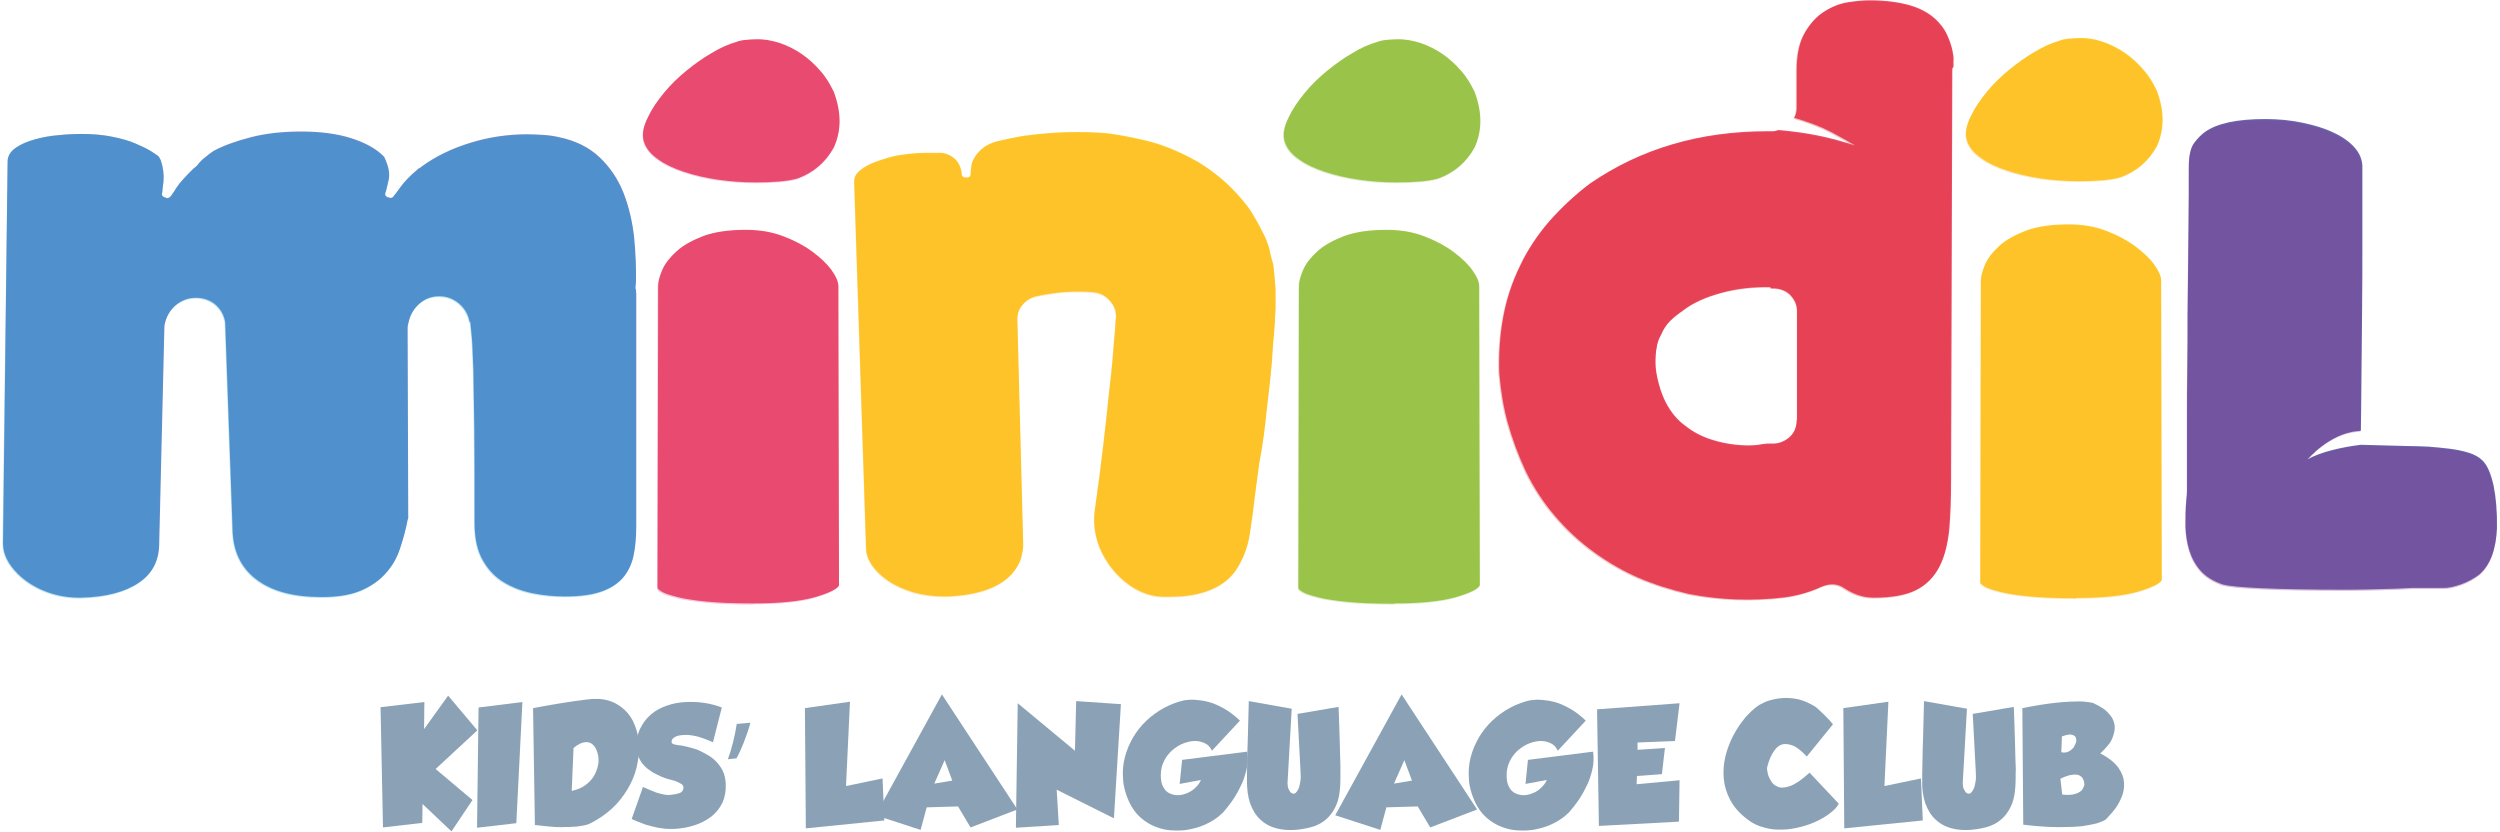 <?xml version="1.0" encoding="utf-8"?>
<!-- Generator: Adobe Illustrator 21.1.0, SVG Export Plug-In . SVG Version: 6.00 Build 0)  -->
<svg version="1.1" id="Layer_1" xmlns="http://www.w3.org/2000/svg" xmlns:xlink="http://www.w3.org/1999/xlink" x="0px" y="0px"
	 viewBox="0 0 821.2 273.2" style="enable-background:new 0 0 821.2 273.2;" xml:space="preserve">
<style type="text/css">
	.st0{fill:#8BA2B6;}
	.st1{fill:#688BC7;}
	.st2{fill:#EA4D66;}
	.st3{fill:#FEC92B;}
	.st4{fill:#9DC549;}
	.st5{fill:#6765AB;}
	.st6{opacity:0.3;}
	.st7{clip-path:url(#SVGID_2_);fill:#169FDB;}
	.st8{clip-path:url(#SVGID_2_);fill:#E94287;}
	.st9{clip-path:url(#SVGID_2_);fill:#FAB522;}
	.st10{clip-path:url(#SVGID_2_);fill:#94C24A;}
	.st11{clip-path:url(#SVGID_2_);fill:#DE252A;}
	.st12{clip-path:url(#SVGID_2_);fill:#8C2B87;}
</style>
<g>
	<g>
		<g>
			<path class="st0" d="M156.8,239.9l-13.7,12.7l12.1,10.2l-6.9,10.3l-9.5-9l-0.1,6.2l-12.9,1.5l-0.8-39.5l14.4-1.7l-0.1,8.9l7.9-11
				L156.8,239.9z"/>
			<path class="st0" d="M171.6,230.6l-2,39.8l-12.9,1.5l0.5-39.5L171.6,230.6z"/>
			<path class="st0" d="M175.1,232.6c5.9-1.1,11.7-2.1,17.4-2.8c2.8-0.4,5.2-0.3,7.3,0.3c2.1,0.6,3.9,1.7,5.4,3.1
				c1.5,1.4,2.6,3.1,3.4,5.2c0.8,2,1.2,4.2,1.3,6.5c0.1,2.3-0.2,4.7-0.8,7.2c-0.6,2.5-1.6,4.9-3,7.2c-1.4,2.3-3.1,4.5-5.2,6.4
				s-4.6,3.6-7.5,5c-1.1,0.4-2.4,0.6-3.8,0.8c-1.4,0.1-3.2,0.2-5.4,0.2c-2.3,0-5.1-0.3-8.5-0.7L175.1,232.6z M187.8,259.8
				c1.9-0.4,3.4-1.1,4.5-1.9c1.2-0.9,2-1.8,2.6-2.7c0.6-0.9,1-1.9,1.3-2.8c0.2-0.9,0.4-1.6,0.4-2.2c0-0.6,0-0.9,0-0.9
				c0-0.1,0-0.4-0.1-1c-0.1-0.6-0.3-1.3-0.6-2c-0.3-0.8-0.8-1.4-1.4-1.9c-0.6-0.5-1.4-0.7-2.4-0.6c-1,0.1-2.3,0.7-3.7,1.9
				L187.8,259.8z"/>
			<path class="st0" d="M229.2,246.3c1,0.5,2.1,1,3.1,1.6c1.1,0.6,2,1.3,2.9,2.2c0.9,0.9,1.6,1.9,2.2,3.1c0.6,1.2,0.9,2.6,1,4.3
				c0.1,2.3-0.3,4.4-1.1,6.2c-0.9,1.8-2.1,3.3-3.6,4.5c-1.6,1.2-3.4,2.2-5.6,2.9c-2.2,0.7-4.5,1.1-7,1.2c-1.1,0-2.3,0-3.5-0.2
				c-1.2-0.1-2.4-0.4-3.6-0.7c-1.2-0.3-2.3-0.6-3.4-1.1c-1.1-0.4-2.2-0.8-3.1-1.3l3.7-10.5c0.5,0.2,1.1,0.5,1.8,0.8
				c0.7,0.3,1.4,0.6,2.2,0.9c0.8,0.3,1.6,0.5,2.5,0.7c0.9,0.2,1.7,0.3,2.5,0.2c1.2-0.1,2.2-0.3,3.1-0.6c0.8-0.4,1.2-1,1.2-1.8
				c0-0.6-0.3-1-0.9-1.3c-0.5-0.3-1.2-0.6-1.9-0.9c-0.5-0.1-1.1-0.3-1.9-0.5c-0.8-0.2-1.7-0.5-2.6-0.9c-0.9-0.4-1.8-0.9-2.8-1.4
				c-0.9-0.6-1.8-1.2-2.6-2c-0.8-0.8-1.4-1.7-1.9-2.7c-0.5-1-0.8-2.2-0.8-3.6c-0.1-2.3,0.3-4.3,1.2-6.1c0.9-1.8,2-3.3,3.5-4.6
				c1.5-1.3,3.2-2.2,5.2-2.9c2-0.7,4.1-1.1,6.3-1.2c2.1-0.1,4.1,0,6.1,0.3c2,0.3,3.9,0.8,5.7,1.5l-2.9,11.4c-1.3-0.6-2.5-1-3.6-1.4
				c-1.1-0.4-2.3-0.7-3.8-0.9c-0.4-0.1-1-0.1-1.7-0.1c-0.7,0-1.4,0.1-2,0.2c-0.7,0.1-1.3,0.4-1.7,0.7c-0.5,0.3-0.8,0.8-0.8,1.4
				c0,0.3,0.1,0.5,0.4,0.6c0.2,0.1,0.5,0.3,0.9,0.3c0.3,0.1,0.7,0.1,1.1,0.2c0.4,0,0.7,0.1,0.9,0.1c1,0.2,2,0.4,3,0.7
				C227.4,245.7,228.3,246,229.2,246.3z"/>
			<path class="st0" d="M246.5,237.4c-1.1,4.1-3.2,9.4-4.6,11.7l-2.8,0.3c1.1-2.9,2.4-8,2.9-11.6L246.5,237.4z"/>
			<path class="st0" d="M264.4,232.6l14.8-2.1l-1.3,27.7l12-2.5l0.6,13.8l-25.8,2.6L264.4,232.6z"/>
			<path class="st0" d="M309.4,228.1l24.8,37.8l-15.4,5.9l-4.1-6.9l-10.3,0.3l-2,7.4l-14.8-4.8L309.4,228.1z M306.9,257.4l5.9-1
				l-2.5-6.7L306.9,257.4z"/>
			<path class="st0" d="M334.3,231l18.8,15.6l0.4-16.3l14.7,1l-2.3,37.5l-18.8-9.4l0.7,11.6l-14.1,0.9L334.3,231z"/>
			<path class="st0" d="M398.1,246.6c-0.5-1.1-1.2-1.9-2.2-2.4c-1-0.5-2.1-0.8-3.4-0.8c-1.2,0-2.5,0.3-3.8,0.8
				c-1.3,0.5-2.5,1.3-3.6,2.2c-1.1,1-2,2.1-2.7,3.5c-0.7,1.4-1.1,2.9-1.1,4.7c0,1.6,0.2,2.9,0.8,3.9c0.5,1,1.2,1.7,2.1,2.1
				c0.8,0.4,1.8,0.6,2.8,0.6c1,0,2-0.3,3-0.7c1-0.4,1.9-1,2.7-1.8c0.8-0.7,1.4-1.6,1.8-2.5l-7,1.3l0.8-7.9l21.4-2.7
				c0.3,2.1,0.2,4.1-0.3,6.1c-0.5,2-1.1,3.9-2,5.5c-0.8,1.7-1.7,3.2-2.6,4.5c-0.9,1.3-1.7,2.3-2.3,3c-0.6,0.7-0.9,1.1-1,1.1
				c-1.2,1.2-2.6,2.2-4.3,3.1c-1.7,0.9-3.5,1.6-5.4,2c-1.9,0.5-3.9,0.7-6,0.6c-2.1,0-4-0.4-5.9-1.1c-1.9-0.7-3.6-1.7-5.2-3.1
				c-1.6-1.4-2.9-3.2-3.9-5.4c-1.1-2.5-1.8-4.9-1.9-7.4c-0.2-2.4,0-4.8,0.6-7.1c0.6-2.3,1.5-4.4,2.7-6.5c1.2-2,2.7-3.9,4.4-5.5
				c1.7-1.6,3.6-3,5.8-4.2c2.1-1.1,4.4-2,6.7-2.5c0.1,0,0.4,0,1.1-0.1c0.6-0.1,1.6-0.1,2.8,0c1.2,0.1,2.6,0.3,4.1,0.7
				c1.5,0.4,3.1,1.1,4.9,2.1c1.8,1,3.5,2.3,5.3,4L398.1,246.6z"/>
			<path class="st0" d="M439.7,232.2c0.2,5,0.3,9,0.4,12.1c0.1,3,0.1,5.4,0.2,7c0,1.6,0,2.7,0,3.2v0.8c0,2-0.1,3.9-0.4,5.8
				c-0.3,1.8-0.9,3.5-1.8,5c-0.9,1.5-2,2.8-3.5,3.8c-1.5,1.1-3.4,1.8-5.6,2.2c-3.4,0.7-6.3,0.7-8.8,0.2c-2.5-0.5-4.5-1.5-6.1-3
				c-1.6-1.4-2.7-3.3-3.5-5.5c-0.7-2.2-1-4.6-1-7.3c0,0,0-0.2,0-0.5c0-0.3,0-1,0-2.1c0-1,0.1-2.5,0.1-4.4c0-1.9,0.1-4.4,0.2-7.6
				c0.1-3.2,0.2-7,0.3-11.6l14.1,2.5l-1.3,23.1c-0.1,0.9-0.1,1.6,0,2.3c0.1,0.7,0.3,1.1,0.5,1.4c0.2,0.3,0.3,0.5,0.3,0.5
				c0.3,0.4,0.7,0.6,1.1,0.6c0.4,0.1,0.9-0.3,1.4-1.2c0,0,0.1-0.2,0.3-0.6c0.2-0.4,0.3-1,0.5-2c0.2-1,0.2-2.1,0.1-3.5l-1-18.9
				L439.7,232.2z"/>
			<path class="st0" d="M460.4,228.1l24.8,37.8l-15.4,5.9l-4.1-6.9l-10.3,0.3l-2,7.4l-14.8-4.8L460.4,228.1z M457.9,257.4l5.9-1
				l-2.5-6.7L457.9,257.4z"/>
			<path class="st0" d="M511.7,246.6c-0.5-1.1-1.2-1.9-2.2-2.4c-1-0.5-2.1-0.8-3.4-0.8c-1.2,0-2.5,0.3-3.8,0.8
				c-1.3,0.5-2.5,1.3-3.6,2.2c-1.1,1-2,2.1-2.7,3.5c-0.7,1.4-1.1,2.9-1.1,4.7c0,1.6,0.2,2.9,0.8,3.9c0.5,1,1.2,1.7,2.1,2.1
				c0.8,0.4,1.8,0.6,2.8,0.6c1,0,2-0.3,3-0.7c1-0.4,1.9-1,2.7-1.8c0.8-0.7,1.4-1.6,1.8-2.5l-7,1.3l0.8-7.9l21.4-2.7
				c0.3,2.1,0.2,4.1-0.3,6.1c-0.5,2-1.1,3.9-2,5.5c-0.8,1.7-1.7,3.2-2.6,4.5c-0.9,1.3-1.7,2.3-2.3,3c-0.6,0.7-0.9,1.1-1,1.1
				c-1.2,1.2-2.6,2.2-4.3,3.1c-1.7,0.9-3.5,1.6-5.4,2c-1.9,0.5-3.9,0.7-6,0.6c-2.1,0-4-0.4-5.9-1.1c-1.9-0.7-3.6-1.7-5.2-3.1
				c-1.6-1.4-2.9-3.2-3.9-5.4c-1.1-2.5-1.8-4.9-1.9-7.4c-0.2-2.4,0-4.8,0.6-7.1s1.5-4.4,2.7-6.5c1.2-2,2.7-3.9,4.4-5.5
				c1.7-1.6,3.6-3,5.8-4.2c2.1-1.1,4.4-2,6.7-2.5c0.1,0,0.4,0,1.1-0.1c0.6-0.1,1.6-0.1,2.8,0s2.6,0.3,4.1,0.7
				c1.5,0.4,3.1,1.1,4.9,2.1c1.8,1,3.5,2.3,5.3,4L511.7,246.6z"/>
			<path class="st0" d="M524.6,233l27.1-2l-1.5,12.4l-12.3,0.5l0,2.4l9-0.6l-1,8.6l-8.2,0.6l-0.1,2.7l14.1-1.3l-0.2,13.6l-26.3,1.4
				L524.6,233z"/>
			<path class="st0" d="M602.1,237.9l-8.6,10.6c-1.8-1.9-3.3-3.1-4.6-3.6c-1.3-0.5-2.5-0.6-3.4-0.4c-1,0.3-1.8,0.9-2.4,1.7
				c-0.7,0.9-1.2,1.8-1.6,2.7c-0.4,0.9-0.8,2.1-1.1,3.5c0,0.1,0.1,0.5,0.2,1.3c0.1,0.8,0.5,1.7,1,2.6c0.5,1,1.3,1.7,2.3,2.1
				c1,0.5,2.4,0.4,4.1-0.2c1.7-0.6,3.8-2,6.4-4.4l9.6,10.2c-0.5,1-1.3,1.9-2.6,2.9c-1.2,1-2.7,1.9-4.3,2.7c-1.7,0.8-3.5,1.5-5.5,2
				c-2,0.5-4,0.9-6.1,0.9c-2.1,0.1-4.1-0.1-6.1-0.7c-2-0.5-3.9-1.4-5.6-2.8c-2.5-1.9-4.3-4-5.5-6.3c-1.2-2.3-1.9-4.7-2.1-7.1
				c-0.2-2.4,0-4.9,0.6-7.3c0.6-2.4,1.5-4.7,2.6-6.8c1.1-2.1,2.4-4,3.9-5.8c1.5-1.7,3-3.1,4.5-4.1c1.3-0.7,2.5-1.3,3.7-1.6
				c1.1-0.3,2.5-0.6,4.1-0.7c1.6-0.1,3.2,0,5.1,0.4c1.8,0.4,3.7,1.3,5.7,2.5C598.1,233.7,600.1,235.5,602.1,237.9z"/>
			<path class="st0" d="M605.5,232.6l14.8-2.1l-1.3,27.7l12-2.5l0.6,13.8l-25.8,2.6L605.5,232.6z"/>
			<path class="st0" d="M661.5,232.2c0.2,5,0.3,9,0.4,12.1c0.1,3,0.1,5.4,0.2,7s0,2.7,0,3.2v0.8c0,2-0.1,3.9-0.4,5.8
				c-0.3,1.8-0.9,3.5-1.8,5c-0.9,1.5-2,2.8-3.5,3.8c-1.5,1.1-3.4,1.8-5.6,2.2c-3.4,0.7-6.3,0.7-8.8,0.2c-2.5-0.5-4.5-1.5-6.1-3
				c-1.6-1.4-2.7-3.3-3.5-5.5c-0.7-2.2-1.1-4.6-1-7.3c0,0,0-0.2,0-0.5c0-0.3,0-1,0-2.1c0-1,0.1-2.5,0.1-4.4c0-1.9,0.1-4.4,0.2-7.6
				c0.1-3.2,0.2-7,0.3-11.6l14.1,2.5l-1.3,23.1c-0.1,0.9-0.1,1.6,0,2.3c0.1,0.7,0.3,1.1,0.5,1.4c0.2,0.3,0.3,0.5,0.3,0.5
				c0.3,0.4,0.7,0.6,1.1,0.6c0.4,0.1,0.9-0.3,1.4-1.2c0,0,0.1-0.2,0.3-0.6c0.2-0.4,0.3-1,0.5-2c0.2-1,0.2-2.1,0.1-3.5l-1-18.9
				L661.5,232.2z"/>
			<path class="st0" d="M664.3,232.6c4.6-0.9,8.4-1.5,11.4-1.8c3-0.3,5.4-0.4,7.1-0.4c1.7,0,3.3,0.2,4.7,0.5
				c1.3,0.6,2.4,1.2,3.3,1.8c0.9,0.6,1.7,1.4,2.4,2.3c0.8,0.9,1.2,2,1.4,3.2c0.2,1.2-0.1,2.6-0.7,4.2s-2,3.2-4,5.1
				c2.8,1.4,4.7,3,5.9,4.6c1.2,1.7,1.8,3.3,1.9,4.9c0.1,1.6-0.1,3.1-0.7,4.6c-0.6,1.5-1.3,2.8-2.1,3.9c-0.8,1.1-1.9,2.3-3.2,3.7
				c0,0-0.3,0.2-0.7,0.4c-0.4,0.2-1.2,0.5-2.4,0.9c-1.2,0.3-2.8,0.6-4.8,0.9c-2,0.2-4.6,0.3-7.8,0.3c-3.2,0-7-0.3-11.4-0.8
				L664.3,232.6z M684.6,257c0-0.3-0.2-0.7-0.4-1.2c-0.2-0.4-0.6-0.8-1.2-1.1s-1.3-0.3-2.3-0.2c-1,0.1-2.3,0.5-3.9,1.3l0.6,5.2
				c1.8,0.2,3.2,0.1,4.2-0.2c1-0.3,1.7-0.7,2.2-1.2c0.4-0.5,0.7-1.1,0.9-2C684.6,257.5,684.6,257.3,684.6,257z M681.7,242
				c-0.2-0.3-0.7-0.6-1.4-0.7c-0.7-0.1-1.6,0.1-3,0.6l-0.2,5.2c1,0.2,1.8,0.1,2.5-0.3c0.6-0.3,1.1-0.8,1.5-1.2
				c0.3-0.5,0.6-1.1,0.9-1.9C682.1,242.9,681.9,242.3,681.7,242z"/>
		</g>
		<path id="XMLID_25_" class="st1" d="M208.9,95.1c-0.2-0.1-0.2-0.9,0-2.2c0.1-4.8-0.1-9.8-0.6-15c-0.6-5.2-1.7-10-3.5-14.6
			c-1.8-4.5-4.4-8.4-7.9-11.7c-3.5-3.3-8-5.5-13.5-6.6c-1.7-0.4-3.4-0.6-5.1-0.7c-1.7-0.1-3.4-0.2-5.1-0.2c-6.3,0-12.6,0.9-18.7,2.8
			c-6.2,1.9-11.5,4.5-16,7.8c-0.2,0.2-0.5,0.4-0.7,0.5c-0.2,0.1-0.5,0.2-0.7,0.5c-2.5,2.1-4.3,4-5.6,5.8c-1.2,1.7-1.9,2.6-2,2.6
			c-0.2,0.6-0.7,0.9-1.3,0.9c-0.1,0-0.2,0-0.3-0.1c-0.1-0.1-0.2-0.1-0.5-0.1c-0.9-0.4-1.1-1-0.6-2c0-0.1,0.3-1.3,0.8-3.4
			c0.6-2.2,0.1-4.8-1.4-7.9c-2.5-2.6-6.1-4.6-10.8-6.1c-4.7-1.5-10.2-2.2-16.5-2.2c-6.1,0-11.6,0.6-16.6,1.9
			c-5,1.3-9.1,2.8-12.2,4.5c-0.9,0.6-1.7,1.2-2.5,1.9c-0.8,0.6-1.5,1.2-2.1,1.9c-0.5,0.7-1.1,1.4-1.9,1.9c-2.7,2.7-4.6,4.8-5.6,6.3
			c-0.6,1-1.2,1.9-1.7,2.6c-0.4,0.6-0.9,0.9-1.5,0.9c-0.1,0-0.2-0.1-0.4-0.2c-1-0.2-1.4-0.8-1.1-1.7c0-0.1,0.1-1.3,0.4-3.6
			c0.2-2.3-0.1-4.6-0.9-7l-0.6-1.1c-0.5-0.5-1.4-1.1-2.7-1.9c-1.3-0.8-3-1.6-5.1-2.5c-2.1-0.9-4.6-1.6-7.6-2.2
			c-3-0.6-6.3-0.9-10-0.9c-2.2,0-4.7,0.1-7.5,0.4c-2.8,0.2-5.4,0.7-7.9,1.4c-2.5,0.7-4.6,1.6-6.3,2.8c-1.7,1.2-2.6,2.7-2.6,4.5
			L1,178.4c0,3.5,1.6,6.8,4.8,10c2.5,2.5,5.5,4.4,9,5.8c3.5,1.4,7.3,2.1,11.2,2.1h0.7c8.2-0.2,14.5-1.9,18.9-4.9
			c4.5-3,6.7-7.3,6.7-12.9l1.7-70.9c0-0.7,0.1-1.2,0.2-1.5c0.6-2.5,1.9-4.5,3.7-6c1.9-1.5,4-2.3,6.5-2.3c2.3,0,4.4,0.7,6.1,2
			c1.7,1.4,2.8,3.1,3.3,5.2c0.1,0.2,0.2,0.7,0.2,1.5l2.4,67.2c0.1,7.2,2.7,12.7,7.8,16.6c5.1,3.9,12.2,5.8,21.5,5.8
			c5.2,0,9.5-0.7,12.8-2.1c3.3-1.4,6.1-3.3,8.2-5.7c2.1-2.3,3.7-5,4.7-8.1c1-3,1.9-6.2,2.5-9.4l0.2-0.6l-0.2-62.5
			c0-0.6,0.1-1,0.2-1.3c0.5-2.7,1.7-4.9,3.6-6.6c1.9-1.7,4.1-2.5,6.6-2.5c2.5,0,4.6,0.8,6.5,2.4c1.9,1.6,3,3.6,3.5,6.1h0.2
			c0.1,1.1,0.3,2.8,0.5,5.1c0.2,2.3,0.3,5.8,0.5,10.6c0.1,4.8,0.2,11,0.3,18.8c0.1,7.8,0.1,17.7,0.1,29.7v1.7
			c0,5.1,0.9,9.2,2.7,12.3c1.8,3.2,4.1,5.6,7,7.3c2.8,1.7,6,2.9,9.6,3.6c3.5,0.7,7,1,10.3,1c4.9,0,8.9-0.5,12-1.6
			c3-1,5.4-2.6,7.1-4.5c1.7-2,2.9-4.4,3.5-7.2c0.6-2.8,0.9-6.1,0.9-9.8c0-11.4,0-21.2,0-29.4c0-8.2,0-15.2,0-20.9
			c0-5.7,0-10.3,0-13.8c0-3.5,0-6.3,0-8.3c0-2,0-3.3,0-4.1C208.9,95.8,208.9,95.3,208.9,95.1z"/>
		<path id="XMLID_20_" class="st2" d="M256.1,14.1c2.6,0.9,5,2.1,7.2,3.6c2.2,1.5,4.3,3.4,6.1,5.5c1.9,2.1,3.3,4.5,4.5,7
			c2.5,6.7,2.5,12.7,0,18.2c-2.7,4.9-6.7,8.3-11.9,10.2c-1.7,0.5-3.7,0.8-6,1c-2.3,0.2-4.9,0.3-7.7,0.3c-4.3,0-8.5-0.3-12.6-0.9
			c-4.1-0.6-7.8-1.5-11.1-2.6c-3.3-1.1-6.1-2.4-8.3-4c-2.2-1.5-3.7-3.2-4.5-5.1c-1.1-2.5-0.7-5.4,1.1-8.9c1.2-2.6,3-5.2,5.2-7.9
			c2.2-2.7,4.7-5.1,7.4-7.3c2.7-2.2,5.5-4.2,8.3-5.8c2.8-1.7,5.5-2.9,8-3.6c1-0.4,2-0.6,3.2-0.7c1.1-0.1,2.2-0.2,3.3-0.2
			C250.9,12.8,253.5,13.3,256.1,14.1z M247.6,198.2c8.5,0,15.2-0.7,19.9-2c4.8-1.4,7.5-2.7,8.1-3.9L275.4,94c0-1.4-0.7-3.1-2.2-5.2
			c-1.5-2.1-3.6-4.1-6.3-6.1c-2.7-2-5.9-3.7-9.6-5.1c-3.7-1.4-7.7-2.1-12.2-2.1h-0.4c-5.4,0-10,0.7-13.6,2c-3.6,1.4-6.6,3-8.8,5
			c-2.2,2-3.8,4-4.7,6.1c-0.9,2.1-1.4,3.9-1.4,5.4L216,193c0,0.4,0.5,0.8,1.5,1.4c1,0.6,2.7,1.1,5,1.7c2.3,0.6,5.5,1.1,9.6,1.5
			c4,0.4,9.1,0.6,15.1,0.6H247.6z"/>
		<path id="XMLID_19_" class="st3" d="M416.2,133.7c0.4-2.8,0.7-6.1,1.1-9.6c0.4-3.6,0.7-7.4,0.9-11.3c0.2-2.1,0.4-4,0.5-5.8
			c0.1-1.7,0.2-3.6,0.3-5.6v-6.5c-0.1-1.2-0.2-2.5-0.3-3.7c-0.1-1.2-0.2-2.8-0.5-4.6c-0.1-0.2-0.2-0.5-0.2-0.6
			c0-0.2-0.1-0.4-0.2-0.7c-0.3-1-0.5-2-0.7-3c-0.2-1-0.7-2.5-1.6-4.6l-1.9-3.7c-0.9-1.6-1.7-3.1-2.6-4.5c-0.9-1.4-2-2.8-3.3-4.3
			c-4.1-4.8-8.8-8.8-14.3-12.1c-5.7-3.2-11-5.4-16-6.7c-5-1.2-9.5-2.1-13.4-2.6c-4.3-0.4-8.7-0.5-13.2-0.4c-4.5,0.1-9,0.5-13.7,1.1
			c-1.7,0.2-3.4,0.6-5.1,0.9c-1.7,0.4-3.3,0.7-4.9,1.1c-0.1,0.1-0.3,0.2-0.6,0.2c-1.7,0.6-3.1,1.4-4.1,2.3c-1,0.9-1.8,1.9-2.3,2.8
			c-0.6,0.9-0.9,1.8-1,2.7c-0.1,0.9-0.2,1.5-0.2,1.9V57c0,0.9-0.5,1.3-1.5,1.3c-1,0-1.5-0.4-1.5-1.3v-0.2c0-0.2-0.1-0.7-0.3-1.4
			c-0.2-0.7-0.5-1.4-0.9-2c-0.4-0.7-1.1-1.3-1.9-1.9c-0.8-0.6-1.9-1-3.2-1.3h-5c-2.1,0-4.3,0.1-6.5,0.4c-2.2,0.2-4.4,0.6-6.4,1.2
			c-2,0.6-3.9,1.2-5.7,2c-1.7,0.8-3.1,1.7-4.1,2.7c-0.9,0.9-1.3,1.9-1.3,3.2l3.9,120.2c0,1.9,0.6,3.7,1.9,5.7
			c1.3,1.9,3.1,3.6,5.4,5.2c2.3,1.5,5,2.8,8.1,3.7c3.1,0.9,6.5,1.4,10.2,1.4h1.1c9.8-0.4,16.8-2.8,21-7.2c1.7-1.9,2.8-3.8,3.3-5.8
			c0.5-2,0.7-3.5,0.6-4.6l-1.9-73.1c-0.1-1.9,0.4-3.5,1.5-4.9c1.1-1.4,2.5-2.4,4.3-2.9c3.1-0.7,6.3-1.2,9.6-1.5
			c3.3-0.2,6.3-0.2,8.9,0c0.2,0,0.5,0,0.8,0.1c0.3,0.1,0.6,0.1,0.8,0.1c1.9,0.4,3.4,1.3,4.7,2.9c1.3,1.5,1.9,3.3,1.8,5.3
			c-0.1,0.7-0.2,1.5-0.2,2.3c0,0.8-0.1,1.7-0.2,2.7c-0.2,2.6-0.5,5.4-0.7,8.5c-0.3,3.1-0.6,6.6-1.1,10.4c-0.6,6.1-1.3,12.1-2,18.2
			c-0.7,6.1-1.5,12.2-2.4,18.6l-0.4,2.8c-0.4,3.2-0.1,6.4,0.8,9.6c0.9,3.2,2.5,6.2,4.7,9.1c2.2,2.8,4.8,5.1,7.7,6.8
			c2.9,1.7,6,2.6,9.2,2.7h2.2c8.5,0,15-2,19.3-5.9c1.9-1.7,3.4-4,4.7-6.8c1.3-2.8,2.1-5.8,2.5-9l0.7-4.8c0.7-5.9,1.5-11.8,2.3-17.7
			C414.9,145.7,415.6,139.7,416.2,133.7z"/>
		<path id="XMLID_15_" class="st4" d="M466.6,14.1c2.6,0.9,5,2.1,7.2,3.6c2.2,1.5,4.3,3.4,6.1,5.5c1.9,2.1,3.3,4.5,4.5,7
			c2.5,6.7,2.5,12.7,0,18.2c-2.7,4.9-6.7,8.3-11.9,10.2c-1.7,0.5-3.7,0.8-6,1c-2.3,0.2-4.9,0.3-7.7,0.3c-4.3,0-8.5-0.3-12.6-0.9
			c-4.1-0.6-7.8-1.5-11.1-2.6c-3.3-1.1-6.1-2.4-8.3-4c-2.2-1.5-3.7-3.2-4.5-5.1c-1.1-2.5-0.7-5.4,1.1-8.9c1.2-2.6,3-5.2,5.2-7.9
			c2.2-2.7,4.7-5.1,7.4-7.3c2.7-2.2,5.5-4.2,8.3-5.8c2.8-1.7,5.5-2.9,8-3.6c1-0.4,2-0.6,3.2-0.7c1.1-0.1,2.2-0.2,3.3-0.2
			C461.4,12.8,464,13.3,466.6,14.1z M458.1,198.2c8.5,0,15.2-0.7,19.9-2c4.8-1.4,7.5-2.7,8.1-3.9L485.9,94c0-1.4-0.7-3.1-2.2-5.2
			c-1.5-2.1-3.6-4.1-6.3-6.1c-2.7-2-5.9-3.7-9.6-5.1c-3.6-1.4-7.7-2.1-12.2-2.1h-0.4c-5.4,0-10,0.7-13.6,2c-3.6,1.4-6.6,3-8.8,5
			c-2.2,2-3.8,4-4.7,6.1c-0.9,2.1-1.4,3.9-1.4,5.4l-0.2,99.1c0,0.4,0.5,0.8,1.5,1.4c1,0.6,2.7,1.1,5,1.7c2.3,0.6,5.5,1.1,9.6,1.5
			c4,0.4,9.1,0.6,15.1,0.6H458.1z"/>
		<path id="XMLID_5_" class="st2" d="M641.3,16.4c-0.3-1.4-0.8-2.9-1.5-4.5c-0.7-1.7-1.7-3.2-3.1-4.7c-2.3-2.5-5.4-4.3-9.1-5.4
			c-3.7-1.1-8.2-1.7-13.4-1.7H614c-1.9,0-4.1,0.2-6.8,0.6c-2.7,0.4-5.3,1.4-7.8,3c-2.5,1.5-4.7,3.9-6.5,7c-1.8,3.1-2.7,7.2-2.7,12.4
			v12.4c0,0.6-0.1,1.1-0.2,1.6c-0.1,0.4-0.3,1-0.6,1.6c4.8,1.4,9,3,12.4,4.8c3.5,1.9,6,3.3,7.6,4.3c-3.6-1.2-7.5-2.3-11.8-3.2
			c-4.3-0.9-8.8-1.5-13.4-1.9c-0.5,0.2-1.2,0.4-2,0.4h-0.6h-1.1c-22.1,0-41.5,5.7-58.1,17.1c-4.8,3.6-9.2,7.7-13.3,12.3
			c-4,4.6-7.3,9.6-9.7,14.7c-2.6,5.3-4.5,11-5.6,17c-1.1,6-1.5,12.1-1.3,18.3c0.5,5.9,1.4,11.4,2.8,16.4c1.4,5,3.3,10.3,5.9,15.9
			c2.6,5.3,5.8,10.3,9.7,14.8c3.9,4.6,8.2,8.5,12.9,11.9c4.6,3.3,9.4,6.1,14.5,8.3c5.1,2.2,10.6,3.9,16.5,5.3
			c10.4,2,20.8,2.4,31.4,1.1c4.5-0.6,8.5-1.8,12.2-3.5c2.8-1.2,5.4-1,7.6,0.6c3.1,2,6.2,3,9.5,3c6.1,0,10.8-0.9,14.1-2.6
			c3.3-1.7,5.8-4.3,7.5-7.6c1.7-3.3,2.7-7.4,3.2-12.1c0.4-4.7,0.6-10,0.6-16l0.4-135.4c0-0.1,0.1-0.2,0.2-0.4
			c0.1-0.1,0.2-0.2,0.2-0.4c0-0.1,0-0.7,0-1.8C641.8,19,641.6,17.8,641.3,16.4z M590.2,137.9c0,2.2-0.7,4.1-2.2,5.5
			c-1.5,1.4-3.3,2.2-5.4,2.3h-2.2c-1,0.1-1.9,0.2-2.9,0.4c-0.9,0.1-1.9,0.2-2.9,0.2c-4.1,0-8-0.6-11.7-1.7c-3.7-1.1-6.7-2.7-9.1-4.6
			c-2.7-1.9-4.9-4.5-6.7-8c-0.7-1.4-1.5-3.3-2.2-5.9c-0.7-2.6-1.1-4.9-1.1-7c0-1.9,0.1-3.5,0.4-5c0.2-1.5,0.7-2.9,1.5-4.3
			c0.7-1.7,1.7-3.2,2.9-4.4c1.2-1.2,2.6-2.3,4.2-3.4c3.2-2.5,7.4-4.4,12.5-5.8c5.1-1.4,10.5-2,16-1.9h0.2l0.2,0.4h0.6
			c2.3,0,4.2,0.7,5.6,2c1.6,1.6,2.4,3.4,2.4,5.4V137.9z"/>
		<path id="XMLID_2_" class="st3" d="M690.7,13.7c2.6,0.9,5,2.1,7.2,3.6c2.2,1.5,4.3,3.4,6.1,5.5c1.9,2.1,3.3,4.5,4.5,7
			c2.5,6.7,2.5,12.7,0,18.2c-2.7,4.9-6.7,8.3-11.9,10.2c-1.7,0.5-3.7,0.8-6,1c-2.3,0.2-4.9,0.3-7.7,0.3c-4.3,0-8.5-0.3-12.6-0.9
			c-4.1-0.6-7.8-1.5-11.1-2.6c-3.3-1.1-6.1-2.4-8.3-4c-2.2-1.5-3.7-3.2-4.5-5.1c-1.1-2.5-0.7-5.4,1.1-8.9c1.2-2.6,3-5.2,5.2-7.9
			c2.2-2.7,4.7-5.1,7.4-7.3c2.7-2.2,5.5-4.2,8.3-5.8c2.8-1.7,5.5-2.9,8-3.6c1-0.4,2-0.6,3.2-0.7c1.1-0.1,2.2-0.2,3.3-0.2
			C685.5,12.4,688.1,12.8,690.7,13.7z M682.1,196.4c8.5,0,15.2-0.7,19.9-2c4.8-1.4,7.5-2.7,8.1-3.9l-0.2-98.3c0-1.4-0.7-3.1-2.2-5.2
			c-1.5-2.1-3.6-4.1-6.3-6.1c-2.7-2-5.9-3.7-9.6-5.1c-3.6-1.4-7.7-2.1-12.2-2.1h-0.4c-5.4,0-10,0.7-13.6,2c-3.6,1.4-6.6,3-8.8,5
			c-2.2,2-3.8,4-4.7,6.1c-0.9,2.1-1.4,3.9-1.4,5.4l-0.2,99.1c0,0.4,0.5,0.8,1.5,1.4c1,0.6,2.7,1.1,5,1.7c2.3,0.6,5.5,1.1,9.6,1.5
			c4,0.4,9.1,0.6,15.1,0.6H682.1z"/>
		<path id="XMLID_1_" class="st5" d="M819.1,159.5c-0.9-4-2.1-6.8-3.7-8.3c-1.1-1.1-2.6-1.9-4.5-2.5c-1.9-0.6-3.9-1-6.2-1.3
			c-2.3-0.3-4.7-0.5-7.1-0.7c-2.5-0.1-4.8-0.2-7-0.2l-15.1-0.4c-6,0.7-13.5,2.4-17.5,4.8c0,0,7-8.4,16.3-9.3c0.4,0,0.8-0.1,1.2-0.1
			l0.1-7.1c0.1-12.4,0.2-23,0.3-31.9c0.1-8.9,0.1-16.5,0.1-22.8c0-6.3,0-11.4,0-15.4c0-4,0-7.1,0-9.5c0-2.3-0.9-4.5-2.6-6.4
			c-1.7-1.9-4.1-3.6-7-4.9c-2.9-1.4-6.3-2.4-10.1-3.2c-3.8-0.8-7.9-1.2-12.2-1.2c-9.3,0-15.9,1.4-19.9,4.3c-1.2,0.9-2.4,2.1-3.5,3.6
			c-1.1,1.5-1.7,4.1-1.7,7.7c0,5.8,0,12.5-0.1,20c-0.1,7.5-0.2,16.9-0.3,28c0,6.2,0,12.3-0.1,18.5c-0.1,6.1-0.1,11.7-0.1,16.8
			c0,5.1,0,9.5,0,13.2s0,6.3,0,7.8c0,0.7,0,1.5,0,2.3c0,0.8-0.1,1.7-0.2,2.7c-0.3,3.1-0.3,6.1-0.3,8.9c0.1,2.8,0.5,5.5,1.3,8
			c0.8,2.5,2,4.7,3.7,6.6c1.7,1.9,4.1,3.4,7.3,4.5c1.9,0.5,6,0.9,12.4,1.2c6.4,0.3,15.8,0.5,28.2,0.5c4,0,7.8-0.1,11.5-0.2
			c3.7-0.1,7.1-0.2,10.2-0.4c1.9,0,3.6,0,5.1,0c1.5,0,3.3,0,5.3,0c1.5,0,3.3-0.4,5.6-1.2c2.2-0.8,4.2-1.9,5.9-3.2
			c3.6-3.1,5.5-8.2,5.8-15.2C820.3,168.2,819.9,163.5,819.1,159.5z"/>
	</g>
	<g class="st6">
		<defs>
			<rect id="SVGID_1_" x="0.8" y="0.4" class="st6" width="819.2" height="198.1"/>
		</defs>
		<clipPath id="SVGID_2_">
			<use xlink:href="#SVGID_1_"  style="overflow:visible;"/>
		</clipPath>
		<path class="st7" d="M208.8,95.4c-0.2-0.1-0.2-0.9,0-2.2c0.1-4.8-0.1-9.8-0.6-15s-1.7-10-3.5-14.6c-1.8-4.5-4.4-8.4-7.9-11.7
			c-3.5-3.3-8-5.5-13.5-6.6c-1.7-0.4-3.4-0.6-5.1-0.7c-1.7-0.1-3.4-0.2-5.1-0.2c-6.3,0-12.6,0.9-18.7,2.8c-6.2,1.9-11.5,4.5-16,7.8
			c-0.2,0.2-0.5,0.4-0.7,0.5c-0.2,0.1-0.5,0.2-0.7,0.5c-2.5,2.1-4.3,4-5.6,5.8c-1.2,1.7-1.9,2.6-2,2.6c-0.2,0.6-0.7,0.9-1.3,0.9
			c-0.1,0-0.2,0-0.3-0.1c-0.1-0.1-0.2-0.1-0.5-0.1c-0.9-0.4-1.1-1.1-0.6-2c0-0.1,0.3-1.3,0.8-3.4c0.6-2.2,0.1-4.8-1.4-7.9
			c-2.5-2.6-6.1-4.6-10.8-6.1c-4.7-1.5-10.2-2.2-16.5-2.2c-6.1,0-11.6,0.6-16.6,1.9c-5,1.3-9.1,2.8-12.2,4.5
			c-0.9,0.6-1.7,1.2-2.5,1.9c-0.8,0.6-1.5,1.2-2.1,1.9c-0.5,0.7-1.1,1.4-1.9,1.9C60.8,58,59,60.1,58,61.6c-0.6,1-1.2,1.9-1.7,2.6
			c-0.4,0.6-0.9,0.9-1.5,0.9c-0.1,0-0.2-0.1-0.4-0.2c-1-0.2-1.4-0.8-1.1-1.7c0-0.1,0.1-1.3,0.4-3.6c0.2-2.3-0.1-4.6-0.9-7l-0.6-1.1
			c-0.5-0.5-1.4-1.1-2.7-1.9c-1.3-0.8-3-1.6-5.1-2.5c-2.1-0.9-4.6-1.6-7.6-2.2c-3-0.6-6.3-0.9-10-0.9c-2.2,0-4.7,0.1-7.5,0.4
			c-2.8,0.2-5.4,0.7-7.9,1.4c-2.5,0.7-4.6,1.6-6.3,2.8c-1.7,1.2-2.6,2.7-2.6,4.5L0.8,178.7c0,3.5,1.6,6.8,4.8,10
			c2.5,2.5,5.5,4.4,9,5.8c3.5,1.4,7.3,2.1,11.2,2.1h0.7c8.2-0.2,14.5-1.9,18.9-4.9c4.5-3,6.7-7.3,6.7-12.9l1.7-70.9
			c0-0.7,0.1-1.2,0.2-1.5c0.6-2.5,1.9-4.5,3.7-6c1.9-1.5,4-2.3,6.5-2.3c2.3,0,4.4,0.7,6.1,2c1.7,1.4,2.8,3.1,3.3,5.2
			c0.1,0.2,0.2,0.7,0.2,1.5l2.4,67.2c0.1,7.2,2.7,12.7,7.8,16.6c5.1,3.9,12.2,5.8,21.5,5.8c5.2,0,9.5-0.7,12.8-2.1
			c3.3-1.4,6.1-3.3,8.2-5.7c2.1-2.3,3.7-5,4.7-8.1c1.1-3,1.9-6.1,2.5-9.4l0.2-0.6l-0.2-62.5c0-0.6,0.1-1,0.2-1.3
			c0.5-2.7,1.7-4.9,3.6-6.6c1.9-1.7,4.1-2.5,6.6-2.5c2.5,0,4.6,0.8,6.5,2.4c1.9,1.6,3,3.7,3.5,6.1h0.2c0.1,1.1,0.3,2.8,0.5,5.1
			c0.2,2.3,0.3,5.8,0.5,10.6c0.1,4.8,0.2,11,0.3,18.8c0.1,7.8,0.1,17.7,0.1,29.7v1.7c0,5.1,0.9,9.2,2.7,12.3c1.8,3.2,4.1,5.6,7,7.3
			c2.8,1.7,6,2.9,9.6,3.6c3.5,0.7,7,1,10.3,1c4.9,0,8.9-0.5,12-1.6c3-1,5.4-2.6,7.1-4.5c1.7-2,2.9-4.4,3.5-7.2
			c0.6-2.8,0.9-6.1,0.9-9.8v-29.4V123v-13.8v-8.3v-4.1V95.4z"/>
		<path class="st8" d="M256,14.4c2.6,0.9,5,2.1,7.2,3.6c2.2,1.5,4.3,3.4,6.1,5.5c1.9,2.1,3.3,4.5,4.5,7c2.5,6.7,2.5,12.7,0,18.2
			c-2.7,4.9-6.7,8.3-11.9,10.2c-1.7,0.5-3.7,0.8-6,1c-2.3,0.2-4.9,0.3-7.7,0.3c-4.3,0-8.5-0.3-12.6-0.9c-4.1-0.6-7.8-1.5-11.1-2.6
			c-3.3-1.1-6.1-2.4-8.3-4c-2.2-1.5-3.7-3.2-4.5-5.1c-1.1-2.5-0.7-5.4,1.1-8.9c1.2-2.6,3-5.2,5.2-7.9c2.2-2.7,4.7-5.1,7.4-7.3
			c2.7-2.2,5.5-4.2,8.3-5.8c2.8-1.7,5.5-2.9,8-3.6c1-0.4,2-0.6,3.2-0.7c1.1-0.1,2.2-0.2,3.3-0.2C250.8,13.1,253.4,13.6,256,14.4
			 M247.4,198.5c8.5,0,15.2-0.7,19.9-2c4.8-1.4,7.4-2.7,8.1-3.9l-0.2-98.3c0-1.4-0.7-3.1-2.2-5.2c-1.5-2.1-3.6-4.1-6.3-6.1
			c-2.7-2-5.9-3.7-9.6-5.1c-3.6-1.4-7.7-2.1-12.2-2.1h-0.4c-5.4,0-10,0.7-13.6,2c-3.7,1.4-6.6,3-8.8,5c-2.2,2-3.8,4-4.7,6.1
			c-0.9,2.1-1.4,3.9-1.4,5.4l-0.2,99.1c0,0.4,0.5,0.8,1.5,1.4c1,0.6,2.7,1.1,5,1.7c2.3,0.6,5.5,1.1,9.6,1.5c4,0.4,9.1,0.6,15.1,0.6
			H247.4z"/>
		<path class="st9" d="M416.1,134c0.4-2.8,0.7-6.1,1.1-9.6c0.4-3.6,0.7-7.4,0.9-11.3c0.2-2.1,0.4-4,0.5-5.8c0.1-1.7,0.2-3.6,0.3-5.6
			v-6.5c-0.1-1.2-0.2-2.5-0.3-3.7c-0.1-1.2-0.2-2.8-0.5-4.6c-0.1-0.2-0.2-0.5-0.2-0.6c0-0.2-0.1-0.4-0.2-0.7c-0.3-1-0.5-2-0.7-3
			c-0.2-1-0.7-2.5-1.6-4.6l-1.9-3.7c-0.9-1.6-1.7-3.1-2.6-4.5c-0.9-1.4-2-2.8-3.3-4.3c-4.1-4.8-8.8-8.8-14.3-12.1
			c-5.7-3.2-11-5.4-16-6.7c-5-1.2-9.5-2.1-13.4-2.6c-4.3-0.4-8.7-0.5-13.2-0.4c-4.5,0.1-9,0.5-13.7,1.1c-1.7,0.2-3.4,0.6-5.1,0.9
			c-1.7,0.4-3.3,0.7-4.9,1.1c-0.1,0.1-0.3,0.2-0.6,0.2c-1.7,0.6-3.1,1.4-4.1,2.3c-1,0.9-1.8,1.9-2.3,2.8c-0.6,0.9-0.9,1.8-1,2.7
			c-0.1,0.9-0.2,1.5-0.2,1.9v0.6c0,0.9-0.5,1.3-1.5,1.3c-1,0-1.5-0.4-1.5-1.3v-0.2c0-0.2-0.1-0.7-0.3-1.4c-0.2-0.7-0.5-1.4-0.9-2
			c-0.4-0.7-1.1-1.3-1.9-1.9c-0.8-0.6-1.9-1-3.2-1.3h-5c-2.1,0-4.3,0.1-6.5,0.4c-2.2,0.2-4.4,0.7-6.4,1.2c-2,0.6-3.9,1.2-5.7,2
			c-1.7,0.8-3.1,1.7-4.1,2.7c-0.9,0.9-1.3,1.9-1.3,3.2l3.9,120.2c0,1.9,0.6,3.7,1.9,5.7c1.3,1.9,3.1,3.6,5.4,5.2
			c2.3,1.5,5,2.8,8.1,3.7c3.1,0.9,6.5,1.4,10.2,1.4h1.1c9.8-0.4,16.8-2.8,21-7.2c1.7-1.9,2.8-3.8,3.3-5.8c0.5-2,0.7-3.5,0.6-4.6
			l-1.9-73.1c-0.1-1.9,0.4-3.5,1.5-4.9c1.1-1.4,2.5-2.4,4.3-2.9c3.1-0.7,6.3-1.2,9.6-1.5c3.3-0.2,6.3-0.2,8.9,0c0.2,0,0.5,0,0.8,0.1
			c0.3,0.1,0.6,0.1,0.8,0.1c1.9,0.4,3.4,1.3,4.7,2.9c1.3,1.5,1.9,3.3,1.8,5.3c-0.1,0.7-0.2,1.5-0.2,2.3c0,0.8-0.1,1.7-0.2,2.7
			c-0.2,2.6-0.5,5.4-0.7,8.5c-0.3,3.1-0.6,6.6-1.1,10.4c-0.6,6.1-1.3,12.1-2,18.2c-0.7,6.1-1.5,12.2-2.4,18.6l-0.4,2.8
			c-0.4,3.2-0.1,6.4,0.8,9.6c0.9,3.2,2.5,6.2,4.7,9.1c2.2,2.8,4.8,5.1,7.7,6.8c2.9,1.7,6,2.6,9.2,2.7h2.2c8.5,0,15-2,19.3-5.9
			c1.9-1.7,3.4-4,4.7-6.8c1.3-2.8,2.1-5.8,2.5-9l0.7-4.8c0.7-5.9,1.5-11.8,2.3-17.7C414.8,146,415.5,140,416.1,134"/>
		<path class="st10" d="M466.4,14.4c2.6,0.9,5,2.1,7.2,3.6c2.2,1.5,4.3,3.4,6.1,5.5c1.9,2.1,3.3,4.5,4.5,7c2.5,6.7,2.5,12.7,0,18.2
			c-2.7,4.9-6.7,8.3-11.9,10.2c-1.7,0.5-3.7,0.8-6,1c-2.3,0.2-4.9,0.3-7.7,0.3c-4.3,0-8.5-0.3-12.6-0.9c-4.1-0.6-7.8-1.5-11.1-2.6
			c-3.3-1.1-6.1-2.4-8.3-4c-2.2-1.5-3.7-3.2-4.5-5.1c-1.1-2.5-0.7-5.4,1.1-8.9c1.2-2.6,3-5.2,5.2-7.9c2.2-2.7,4.7-5.1,7.4-7.3
			c2.7-2.2,5.5-4.2,8.3-5.8c2.8-1.7,5.5-2.9,8-3.6c1-0.4,2-0.6,3.2-0.7c1.1-0.1,2.2-0.2,3.3-0.2C461.2,13.1,463.8,13.6,466.4,14.4
			 M457.9,198.5c8.5,0,15.2-0.7,19.9-2c4.8-1.4,7.5-2.7,8.1-3.9l-0.2-98.3c0-1.4-0.7-3.1-2.2-5.2c-1.5-2.1-3.6-4.1-6.3-6.1
			c-2.7-2-5.9-3.7-9.6-5.1c-3.6-1.4-7.7-2.1-12.2-2.1h-0.4c-5.4,0-10,0.7-13.6,2c-3.7,1.4-6.6,3-8.8,5c-2.2,2-3.8,4-4.7,6.1
			c-0.9,2.1-1.4,3.9-1.4,5.4l-0.2,99.1c0,0.4,0.5,0.8,1.5,1.4c1,0.6,2.7,1.1,5,1.7c2.4,0.6,5.5,1.1,9.6,1.5c4,0.4,9.1,0.6,15.1,0.6
			H457.9z"/>
		<path class="st11" d="M641.2,16.7c-0.3-1.4-0.8-2.9-1.5-4.5c-0.7-1.7-1.7-3.2-3.1-4.7c-2.3-2.5-5.4-4.3-9.1-5.4
			c-3.7-1.1-8.2-1.7-13.4-1.7h-0.4c-1.9,0-4.1,0.2-6.8,0.6c-2.7,0.4-5.3,1.4-7.8,3c-2.5,1.5-4.7,3.9-6.5,7
			c-1.8,3.1-2.7,7.2-2.7,12.4v12.4c0,0.6-0.1,1.1-0.2,1.6c-0.1,0.4-0.3,1-0.6,1.6c4.8,1.4,9,3,12.4,4.8c3.5,1.9,6,3.3,7.6,4.3
			c-3.6-1.2-7.5-2.3-11.8-3.2c-4.3-0.9-8.8-1.5-13.4-1.9c-0.5,0.2-1.2,0.4-2,0.4h-0.6h-1.1c-22.1,0-41.5,5.7-58.1,17.1
			c-4.8,3.6-9.2,7.7-13.3,12.3c-4,4.6-7.3,9.6-9.7,14.7c-2.6,5.3-4.5,11-5.6,17c-1.1,6-1.5,12.1-1.3,18.3c0.5,5.9,1.4,11.4,2.8,16.4
			c1.4,5,3.3,10.3,5.9,15.9c2.6,5.3,5.8,10.3,9.7,14.8c3.9,4.6,8.2,8.5,12.9,11.9c4.6,3.3,9.4,6.1,14.5,8.3
			c5.1,2.2,10.6,3.9,16.5,5.3c10.4,2,20.8,2.3,31.4,1.1c4.5-0.6,8.5-1.8,12.2-3.5c2.8-1.2,5.4-1,7.6,0.6c3.1,2,6.2,3,9.5,3
			c6.1,0,10.8-0.9,14.1-2.6c3.3-1.7,5.8-4.3,7.5-7.6c1.7-3.3,2.7-7.4,3.2-12.1c0.4-4.7,0.6-10,0.6-16l0.4-135.4
			c0-0.1,0.1-0.2,0.2-0.4c0.1-0.1,0.2-0.2,0.2-0.4v-1.8C641.6,19.3,641.5,18.1,641.2,16.7 M590.1,138.2c0,2.2-0.7,4.1-2.2,5.5
			c-1.5,1.4-3.3,2.2-5.4,2.3h-2.2c-1,0.1-1.9,0.2-2.9,0.4c-0.9,0.1-1.9,0.2-2.9,0.2c-4.1,0-8-0.6-11.7-1.7c-3.7-1.1-6.7-2.7-9.1-4.6
			c-2.7-1.9-4.9-4.5-6.7-8c-0.7-1.4-1.5-3.3-2.2-5.9c-0.7-2.6-1.1-4.9-1.1-7.1c0-1.9,0.1-3.5,0.4-5c0.2-1.5,0.7-2.9,1.5-4.3
			c0.7-1.7,1.7-3.2,2.9-4.4c1.2-1.2,2.6-2.3,4.2-3.4c3.2-2.5,7.4-4.4,12.5-5.8c5.1-1.4,10.5-2,16-1.9h0.2l0.2,0.4h0.6
			c2.3,0,4.2,0.7,5.6,2c1.6,1.6,2.4,3.4,2.4,5.4V138.2z"/>
		<path class="st9" d="M690.5,14c2.6,0.9,5,2.1,7.2,3.6c2.2,1.5,4.3,3.4,6.1,5.5c1.9,2.1,3.3,4.5,4.5,7c2.5,6.7,2.5,12.7,0,18.2
			c-2.7,4.9-6.7,8.3-11.9,10.2c-1.7,0.5-3.7,0.8-6,1c-2.3,0.2-4.9,0.3-7.7,0.3c-4.3,0-8.5-0.3-12.6-0.9c-4.1-0.6-7.8-1.5-11.1-2.6
			c-3.3-1.1-6.1-2.4-8.3-4c-2.2-1.5-3.7-3.2-4.5-5.1c-1.1-2.5-0.7-5.4,1.1-8.9c1.2-2.6,3-5.2,5.2-7.9c2.2-2.7,4.7-5.1,7.4-7.3
			c2.7-2.2,5.5-4.2,8.3-5.8c2.8-1.7,5.5-2.9,8-3.6c1-0.4,2-0.6,3.2-0.7c1.1-0.1,2.2-0.2,3.3-0.2C685.3,12.7,687.9,13.1,690.5,14
			 M682,196.7c8.5,0,15.2-0.7,19.9-2c4.8-1.4,7.5-2.7,8.1-3.9l-0.2-98.3c0-1.4-0.7-3.1-2.2-5.2c-1.5-2.1-3.6-4.1-6.3-6.1
			c-2.7-2-5.9-3.7-9.6-5.1c-3.6-1.4-7.7-2.1-12.2-2.1h-0.4c-5.4,0-10,0.7-13.6,2c-3.6,1.4-6.6,3-8.8,5c-2.2,2-3.8,4-4.7,6.1
			c-0.9,2.1-1.4,3.9-1.4,5.4l-0.2,99.1c0,0.4,0.5,0.8,1.5,1.4c1,0.6,2.7,1.1,5,1.7c2.4,0.6,5.5,1.1,9.6,1.5c4,0.4,9.1,0.6,15.1,0.6
			H682z"/>
		<path class="st12" d="M818.9,159.8c-0.9-4-2.1-6.8-3.7-8.3c-1.1-1.1-2.6-1.9-4.5-2.5c-1.9-0.6-3.9-1-6.2-1.3
			c-2.3-0.3-4.7-0.5-7.1-0.7c-2.5-0.1-4.8-0.2-7-0.2l-15.1-0.4c-6,0.7-13.5,2.4-17.5,4.8c0,0,7-8.4,16.3-9.3c0.4,0,0.8-0.1,1.2-0.1
			l0.1-7.1c0.1-12.4,0.2-23,0.3-31.9c0.1-8.9,0.1-16.5,0.1-22.8V64.7v-9.5c0-2.3-0.9-4.5-2.6-6.4c-1.7-1.9-4.1-3.6-7-4.9
			c-2.9-1.4-6.3-2.4-10.1-3.2c-3.8-0.8-7.9-1.2-12.2-1.2c-9.3,0-15.9,1.4-19.8,4.3c-1.2,0.9-2.4,2.1-3.5,3.6
			c-1.1,1.5-1.7,4.1-1.7,7.7c0,5.8,0,12.5-0.1,20c-0.1,7.5-0.2,16.9-0.3,28c0,6.2,0,12.3-0.1,18.5c-0.1,6.1-0.1,11.7-0.1,16.8v13.2
			v7.8v2.3c0,0.8-0.1,1.7-0.2,2.7c-0.3,3.1-0.3,6.1-0.3,8.9c0.1,2.8,0.5,5.5,1.3,8c0.8,2.5,2,4.7,3.7,6.6c1.7,1.9,4.1,3.4,7.3,4.5
			c1.9,0.5,6,0.9,12.4,1.2c6.4,0.3,15.8,0.5,28.2,0.5c4,0,7.8-0.1,11.5-0.2c3.7-0.1,7.1-0.2,10.2-0.4h5.1h5.3c1.5,0,3.3-0.4,5.6-1.2
			c2.2-0.8,4.2-1.9,5.9-3.2c3.6-3.1,5.5-8.2,5.8-15.2C820.1,168.5,819.8,163.8,818.9,159.8"/>
	</g>
</g>
</svg>
